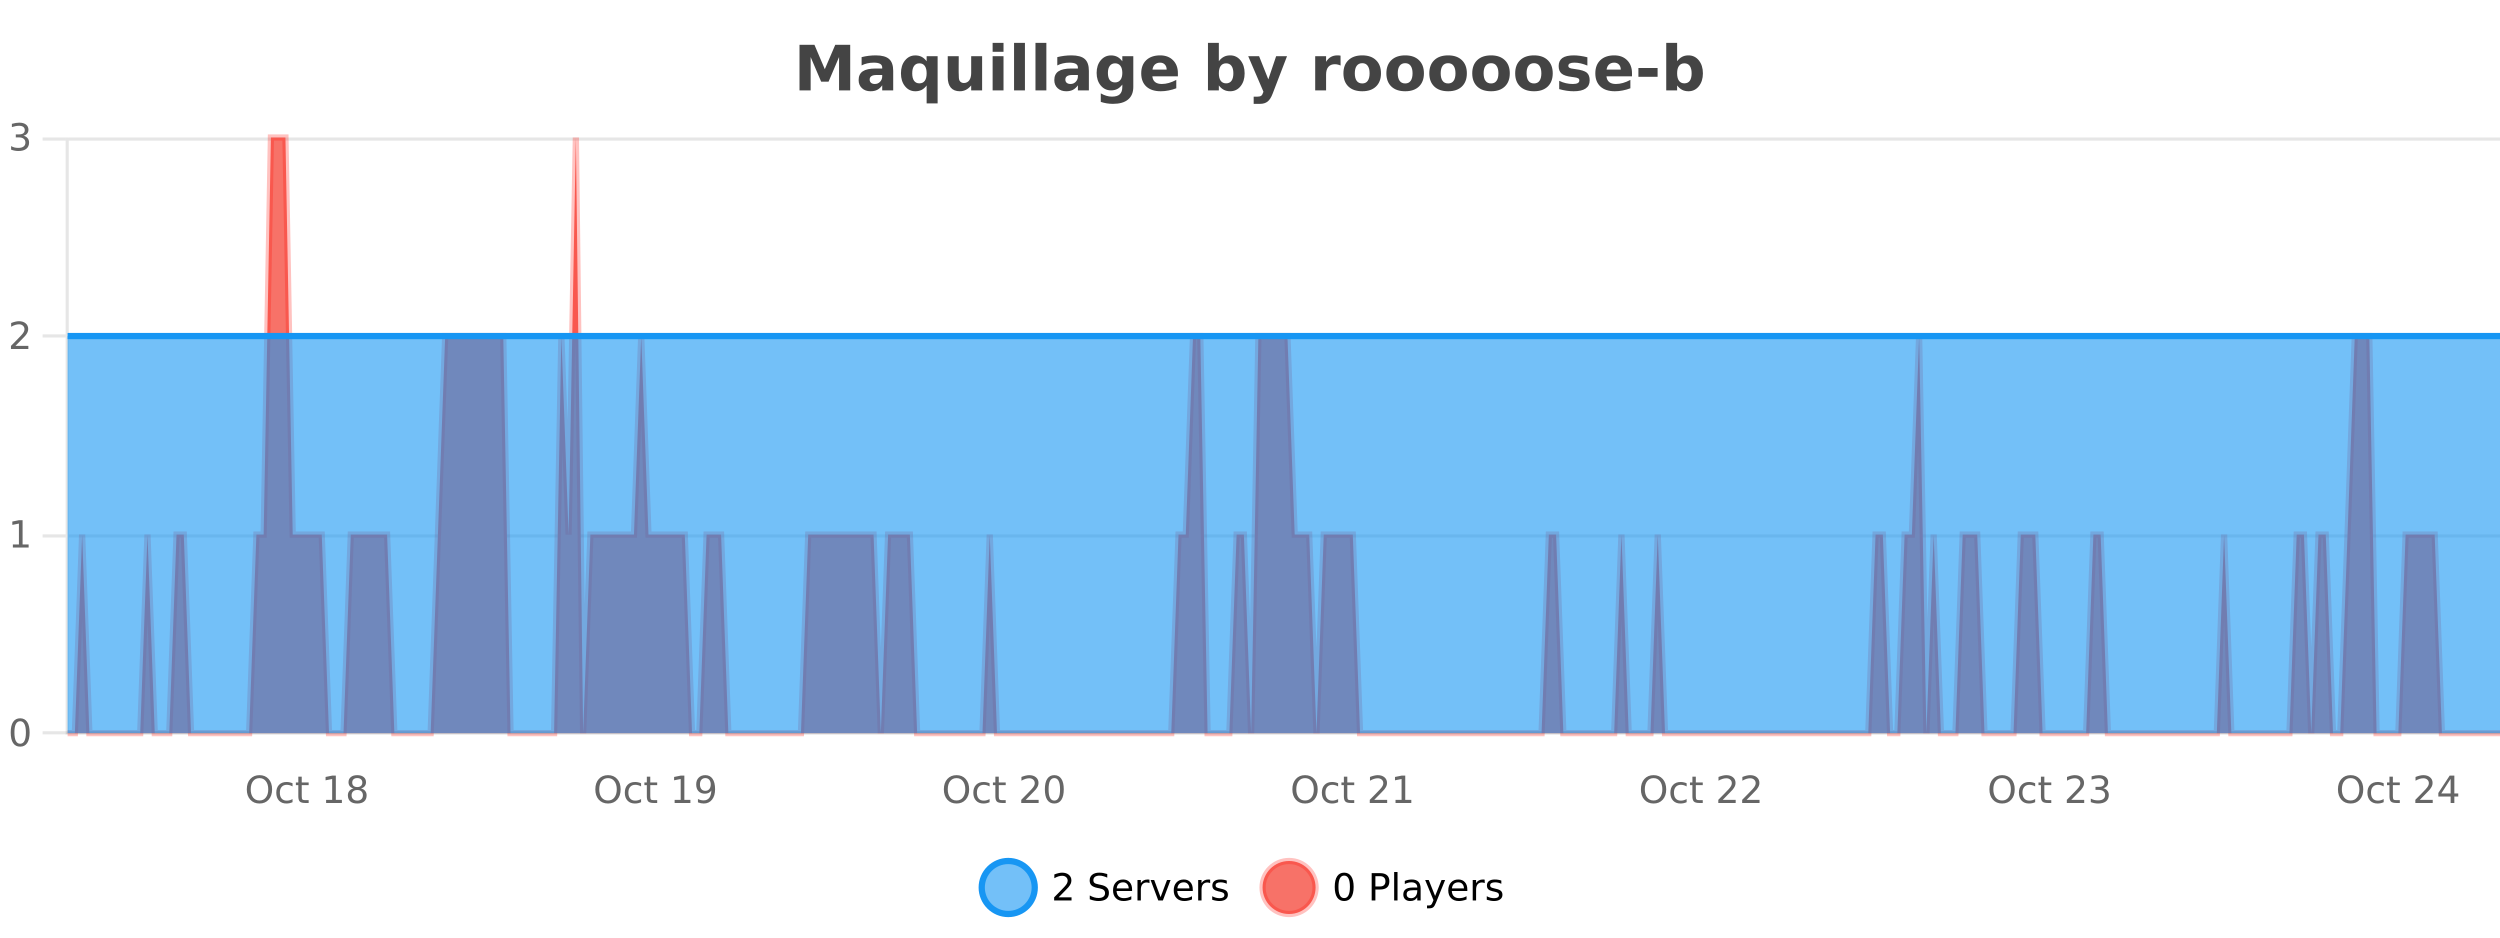 <?xml version="1.0" encoding="UTF-8"?>
<svg xmlns="http://www.w3.org/2000/svg" xmlns:xlink="http://www.w3.org/1999/xlink" width="800pt" height="300pt" viewBox="0 0 800 300" version="1.1">
<defs>
<clipPath id="clip1">
  <path d="M 285 263 L 360 263 L 360 300 L 285 300 Z M 285 263 "/>
</clipPath>
<clipPath id="clip2">
  <path d="M 375 263 L 450 263 L 450 300 L 375 300 Z M 375 263 "/>
</clipPath>
<clipPath id="clip3">
  <path d="M 21.633 44 L 800 44 L 800 234.602 L 21.633 234.602 Z M 21.633 44 "/>
</clipPath>
<clipPath id="clip4">
  <path d="M 20.633 43 L 800 43 L 800 235.602 L 20.633 235.602 Z M 20.633 43 "/>
</clipPath>
<clipPath id="clip5">
  <path d="M 21.633 107 L 800 107 L 800 234.602 L 21.633 234.602 Z M 21.633 107 "/>
</clipPath>
<clipPath id="clip6">
  <path d="M 20.633 106 L 800 106 L 800 109 L 20.633 109 Z M 20.633 106 "/>
</clipPath>
</defs>
<g id="surface663696">
<rect x="0" y="0" width="800" height="300" style="fill:rgb(100%,100%,100%);fill-opacity:1;stroke:none;"/>
<path style="fill:none;stroke-width:1;stroke-linecap:butt;stroke-linejoin:miter;stroke:rgb(0%,0%,0%);stroke-opacity:0.098;stroke-miterlimit:10;" d="M 22 234.5 L 800 234.5 "/>
<path style="fill:none;stroke-width:1;stroke-linecap:butt;stroke-linejoin:miter;stroke:rgb(0%,0%,0%);stroke-opacity:0.098;stroke-miterlimit:10;" d="M 13.633 234.5 L 21 234.5 "/>
<path style="fill:none;stroke-width:1;stroke-linecap:butt;stroke-linejoin:miter;stroke:rgb(0%,0%,0%);stroke-opacity:0.098;stroke-miterlimit:10;" d="M 22 171.5 L 800 171.5 "/>
<path style="fill:none;stroke-width:1;stroke-linecap:butt;stroke-linejoin:miter;stroke:rgb(0%,0%,0%);stroke-opacity:0.098;stroke-miterlimit:10;" d="M 13.633 171.5 L 21 171.5 "/>
<path style="fill:none;stroke-width:1;stroke-linecap:butt;stroke-linejoin:miter;stroke:rgb(0%,0%,0%);stroke-opacity:0.098;stroke-miterlimit:10;" d="M 22 107.5 L 800 107.5 "/>
<path style="fill:none;stroke-width:1;stroke-linecap:butt;stroke-linejoin:miter;stroke:rgb(0%,0%,0%);stroke-opacity:0.098;stroke-miterlimit:10;" d="M 13.633 107.5 L 21 107.5 "/>
<path style="fill:none;stroke-width:1;stroke-linecap:butt;stroke-linejoin:miter;stroke:rgb(0%,0%,0%);stroke-opacity:0.098;stroke-miterlimit:10;" d="M 22 44.5 L 800 44.5 "/>
<path style="fill:none;stroke-width:1;stroke-linecap:butt;stroke-linejoin:miter;stroke:rgb(0%,0%,0%);stroke-opacity:0.098;stroke-miterlimit:10;" d="M 13.633 44.5 L 21 44.5 "/>
<path style=" stroke:none;fill-rule:nonzero;fill:rgb(9.02%,58.824%,95.294%);fill-opacity:0.6;" d="M 331.121 284 C 331.121 288.688 327.324 292.484 322.637 292.484 C 317.953 292.484 314.152 288.688 314.152 284 C 314.152 279.312 317.953 275.516 322.637 275.516 C 327.324 275.516 331.121 279.312 331.121 284 Z M 331.121 284 "/>
<g clip-path="url(#clip1)" clip-rule="nonzero">
<path style="fill:none;stroke-width:2;stroke-linecap:butt;stroke-linejoin:miter;stroke:rgb(9.02%,58.824%,95.294%);stroke-opacity:1;stroke-miterlimit:10;" d="M 331.121 284 C 331.121 288.688 327.324 292.484 322.637 292.484 C 317.953 292.484 314.152 288.688 314.152 284 C 314.152 279.312 317.953 275.516 322.637 275.516 C 327.324 275.516 331.121 279.312 331.121 284 Z M 331.121 284 "/>
</g>
<path style=" stroke:none;fill-rule:nonzero;fill:rgb(0%,0%,0%);fill-opacity:1;" d="M 338.75 287.156 L 342.891 287.156 L 342.891 288.156 L 337.328 288.156 L 337.328 287.156 C 337.773 286.699 338.383 286.078 339.156 285.297 C 339.938 284.508 340.426 283.996 340.625 283.766 C 341.008 283.352 341.273 282.996 341.422 282.703 C 341.578 282.402 341.656 282.109 341.656 281.828 C 341.656 281.359 341.488 280.98 341.156 280.688 C 340.832 280.398 340.41 280.25 339.891 280.25 C 339.516 280.25 339.117 280.312 338.703 280.438 C 338.297 280.562 337.859 280.762 337.391 281.031 L 337.391 279.828 C 337.867 279.641 338.312 279.5 338.719 279.406 C 339.133 279.305 339.516 279.25 339.859 279.25 C 340.766 279.25 341.488 279.48 342.031 279.938 C 342.57 280.387 342.844 280.992 342.844 281.75 C 342.844 282.105 342.773 282.445 342.641 282.766 C 342.504 283.09 342.258 283.469 341.906 283.906 C 341.801 284.023 341.488 284.352 340.969 284.891 C 340.445 285.434 339.707 286.188 338.75 287.156 Z M 354.32 279.688 L 354.32 280.844 C 353.871 280.637 353.445 280.48 353.039 280.375 C 352.641 280.262 352.262 280.203 351.898 280.203 C 351.25 280.203 350.75 280.328 350.398 280.578 C 350.055 280.828 349.883 281.188 349.883 281.656 C 349.883 282.043 349.996 282.336 350.227 282.531 C 350.453 282.73 350.898 282.887 351.555 283 L 352.258 283.156 C 353.141 283.324 353.793 283.621 354.211 284.047 C 354.637 284.465 354.852 285.027 354.852 285.734 C 354.852 286.59 354.562 287.234 353.992 287.672 C 353.43 288.109 352.594 288.328 351.492 288.328 C 351.086 288.328 350.648 288.281 350.18 288.188 C 349.711 288.094 349.227 287.953 348.727 287.766 L 348.727 286.547 C 349.203 286.82 349.672 287.023 350.133 287.156 C 350.602 287.293 351.055 287.359 351.492 287.359 C 352.168 287.359 352.688 287.23 353.055 286.969 C 353.43 286.699 353.617 286.32 353.617 285.828 C 353.617 285.402 353.48 285.07 353.211 284.828 C 352.949 284.578 352.516 284.398 351.914 284.281 L 351.195 284.141 C 350.309 283.965 349.668 283.688 349.273 283.312 C 348.887 282.938 348.695 282.418 348.695 281.75 C 348.695 280.969 348.965 280.359 349.508 279.922 C 350.047 279.477 350.797 279.25 351.758 279.25 C 352.172 279.25 352.59 279.289 353.008 279.359 C 353.434 279.434 353.871 279.543 354.32 279.688 Z M 362.266 284.609 L 362.266 285.125 L 357.297 285.125 C 357.348 285.875 357.57 286.445 357.969 286.828 C 358.375 287.215 358.93 287.406 359.641 287.406 C 360.055 287.406 360.457 287.359 360.844 287.266 C 361.238 287.164 361.629 287.008 362.016 286.797 L 362.016 287.828 C 361.617 287.984 361.219 288.105 360.812 288.188 C 360.406 288.281 359.992 288.328 359.578 288.328 C 358.535 288.328 357.707 288.027 357.094 287.422 C 356.477 286.809 356.172 285.98 356.172 284.938 C 356.172 283.867 356.461 283.016 357.047 282.391 C 357.629 281.758 358.41 281.438 359.391 281.438 C 360.273 281.438 360.973 281.727 361.484 282.297 C 362.004 282.859 362.266 283.633 362.266 284.609 Z M 361.188 284.281 C 361.176 283.699 361.008 283.23 360.688 282.875 C 360.363 282.523 359.938 282.344 359.406 282.344 C 358.801 282.344 358.316 282.516 357.953 282.859 C 357.598 283.203 357.395 283.684 357.344 284.297 Z M 367.836 282.594 C 367.711 282.531 367.574 282.484 367.43 282.453 C 367.293 282.414 367.137 282.391 366.961 282.391 C 366.355 282.391 365.887 282.59 365.555 282.984 C 365.23 283.383 365.07 283.953 365.07 284.703 L 365.07 288.156 L 363.992 288.156 L 363.992 281.594 L 365.07 281.594 L 365.07 282.609 C 365.297 282.215 365.594 281.922 365.961 281.734 C 366.324 281.539 366.766 281.438 367.289 281.438 C 367.359 281.438 367.438 281.445 367.523 281.453 C 367.617 281.465 367.715 281.48 367.82 281.5 Z M 368.195 281.594 L 369.336 281.594 L 371.383 287.094 L 373.445 281.594 L 374.586 281.594 L 372.117 288.156 L 370.648 288.156 Z M 381.688 284.609 L 381.688 285.125 L 376.719 285.125 C 376.77 285.875 376.992 286.445 377.391 286.828 C 377.797 287.215 378.352 287.406 379.062 287.406 C 379.477 287.406 379.879 287.359 380.266 287.266 C 380.66 287.164 381.051 287.008 381.438 286.797 L 381.438 287.828 C 381.039 287.984 380.641 288.105 380.234 288.188 C 379.828 288.281 379.414 288.328 379 288.328 C 377.957 288.328 377.129 288.027 376.516 287.422 C 375.898 286.809 375.594 285.98 375.594 284.938 C 375.594 283.867 375.883 283.016 376.469 282.391 C 377.051 281.758 377.832 281.438 378.812 281.438 C 379.695 281.438 380.395 281.727 380.906 282.297 C 381.426 282.859 381.688 283.633 381.688 284.609 Z M 380.609 284.281 C 380.598 283.699 380.43 283.23 380.109 282.875 C 379.785 282.523 379.359 282.344 378.828 282.344 C 378.223 282.344 377.738 282.516 377.375 282.859 C 377.02 283.203 376.816 283.684 376.766 284.297 Z M 387.258 282.594 C 387.133 282.531 386.996 282.484 386.852 282.453 C 386.715 282.414 386.559 282.391 386.383 282.391 C 385.777 282.391 385.309 282.59 384.977 282.984 C 384.652 283.383 384.492 283.953 384.492 284.703 L 384.492 288.156 L 383.414 288.156 L 383.414 281.594 L 384.492 281.594 L 384.492 282.609 C 384.719 282.215 385.016 281.922 385.383 281.734 C 385.746 281.539 386.188 281.438 386.711 281.438 C 386.781 281.438 386.859 281.445 386.945 281.453 C 387.039 281.465 387.137 281.48 387.242 281.5 Z M 392.562 281.781 L 392.562 282.812 C 392.258 282.656 391.941 282.543 391.609 282.469 C 391.285 282.387 390.945 282.344 390.594 282.344 C 390.062 282.344 389.66 282.43 389.391 282.594 C 389.117 282.75 388.984 282.996 388.984 283.328 C 388.984 283.578 389.078 283.777 389.266 283.922 C 389.461 284.059 389.852 284.188 390.438 284.312 L 390.797 284.406 C 391.566 284.562 392.113 284.793 392.438 285.094 C 392.758 285.398 392.922 285.812 392.922 286.344 C 392.922 286.961 392.676 287.445 392.188 287.797 C 391.707 288.152 391.047 288.328 390.203 288.328 C 389.848 288.328 389.477 288.289 389.094 288.219 C 388.719 288.156 388.32 288.059 387.906 287.922 L 387.906 286.797 C 388.301 287.008 388.691 287.164 389.078 287.266 C 389.461 287.371 389.848 287.422 390.234 287.422 C 390.734 287.422 391.117 287.34 391.391 287.172 C 391.672 286.996 391.812 286.746 391.812 286.422 C 391.812 286.133 391.711 285.906 391.516 285.75 C 391.316 285.594 390.883 285.445 390.219 285.297 L 389.844 285.219 C 389.176 285.074 388.691 284.855 388.391 284.562 C 388.098 284.273 387.953 283.875 387.953 283.375 C 387.953 282.75 388.172 282.273 388.609 281.938 C 389.047 281.605 389.664 281.438 390.469 281.438 C 390.863 281.438 391.238 281.469 391.594 281.531 C 391.945 281.586 392.27 281.668 392.562 281.781 Z M 332.637 277.016 "/>
<path style=" stroke:none;fill-rule:nonzero;fill:rgb(96.863%,44.706%,40.784%);fill-opacity:1;" d="M 420.988 284 C 420.988 288.688 417.191 292.484 412.504 292.484 C 407.82 292.484 404.02 288.688 404.02 284 C 404.02 279.312 407.82 275.516 412.504 275.516 C 417.191 275.516 420.988 279.312 420.988 284 Z M 420.988 284 "/>
<g clip-path="url(#clip2)" clip-rule="nonzero">
<path style="fill:none;stroke-width:2;stroke-linecap:butt;stroke-linejoin:miter;stroke:rgb(100%,4.706%,0%);stroke-opacity:0.247;stroke-miterlimit:10;" d="M 420.988 284 C 420.988 288.688 417.191 292.484 412.504 292.484 C 407.82 292.484 404.02 288.688 404.02 284 C 404.02 279.312 407.82 275.516 412.504 275.516 C 417.191 275.516 420.988 279.312 420.988 284 Z M 420.988 284 "/>
</g>
<path style=" stroke:none;fill-rule:nonzero;fill:rgb(0%,0%,0%);fill-opacity:1;" d="M 430.133 280.188 C 429.527 280.188 429.07 280.492 428.758 281.094 C 428.453 281.688 428.305 282.59 428.305 283.797 C 428.305 284.996 428.453 285.898 428.758 286.5 C 429.07 287.094 429.527 287.391 430.133 287.391 C 430.746 287.391 431.203 287.094 431.508 286.5 C 431.82 285.898 431.977 284.996 431.977 283.797 C 431.977 282.59 431.82 281.688 431.508 281.094 C 431.203 280.492 430.746 280.188 430.133 280.188 Z M 430.133 279.25 C 431.109 279.25 431.859 279.641 432.383 280.422 C 432.902 281.195 433.164 282.32 433.164 283.797 C 433.164 285.266 432.902 286.391 432.383 287.172 C 431.859 287.945 431.109 288.328 430.133 288.328 C 429.152 288.328 428.402 287.945 427.883 287.172 C 427.371 286.391 427.117 285.266 427.117 283.797 C 427.117 282.32 427.371 281.195 427.883 280.422 C 428.402 279.641 429.152 279.25 430.133 279.25 Z M 440.125 280.375 L 440.125 283.672 L 441.609 283.672 C 442.16 283.672 442.586 283.531 442.891 283.25 C 443.191 282.961 443.344 282.547 443.344 282.016 C 443.344 281.496 443.191 281.094 442.891 280.812 C 442.586 280.523 442.16 280.375 441.609 280.375 Z M 438.938 279.406 L 441.609 279.406 C 442.598 279.406 443.344 279.633 443.844 280.078 C 444.344 280.516 444.594 281.164 444.594 282.016 C 444.594 282.883 444.344 283.539 443.844 283.984 C 443.344 284.422 442.598 284.641 441.609 284.641 L 440.125 284.641 L 440.125 288.156 L 438.938 288.156 Z M 446.129 279.031 L 447.207 279.031 L 447.207 288.156 L 446.129 288.156 Z M 452.445 284.859 C 451.578 284.859 450.977 284.961 450.633 285.156 C 450.297 285.355 450.133 285.695 450.133 286.172 C 450.133 286.559 450.258 286.867 450.508 287.094 C 450.766 287.312 451.109 287.422 451.539 287.422 C 452.141 287.422 452.621 287.215 452.977 286.797 C 453.34 286.371 453.523 285.805 453.523 285.094 L 453.523 284.859 Z M 454.602 284.406 L 454.602 288.156 L 453.523 288.156 L 453.523 287.156 C 453.273 287.555 452.965 287.852 452.602 288.047 C 452.234 288.234 451.789 288.328 451.258 288.328 C 450.578 288.328 450.043 288.141 449.648 287.766 C 449.25 287.383 449.055 286.875 449.055 286.25 C 449.055 285.512 449.297 284.953 449.789 284.578 C 450.289 284.203 451.027 284.016 452.008 284.016 L 453.523 284.016 L 453.523 283.906 C 453.523 283.406 453.355 283.023 453.023 282.75 C 452.699 282.48 452.246 282.344 451.664 282.344 C 451.289 282.344 450.918 282.391 450.555 282.484 C 450.199 282.578 449.859 282.715 449.539 282.891 L 449.539 281.891 C 449.934 281.734 450.312 281.621 450.68 281.547 C 451.055 281.477 451.418 281.438 451.773 281.438 C 452.719 281.438 453.43 281.684 453.898 282.172 C 454.367 282.664 454.602 283.406 454.602 284.406 Z M 459.551 288.766 C 459.246 289.547 458.949 290.055 458.66 290.297 C 458.367 290.535 457.98 290.656 457.504 290.656 L 456.645 290.656 L 456.645 289.75 L 457.27 289.75 C 457.57 289.75 457.801 289.676 457.957 289.531 C 458.121 289.395 458.305 289.066 458.504 288.547 L 458.707 288.047 L 456.051 281.594 L 457.191 281.594 L 459.238 286.719 L 461.301 281.594 L 462.441 281.594 Z M 469.543 284.609 L 469.543 285.125 L 464.574 285.125 C 464.625 285.875 464.848 286.445 465.246 286.828 C 465.652 287.215 466.207 287.406 466.918 287.406 C 467.332 287.406 467.734 287.359 468.121 287.266 C 468.516 287.164 468.906 287.008 469.293 286.797 L 469.293 287.828 C 468.895 287.984 468.496 288.105 468.09 288.188 C 467.684 288.281 467.27 288.328 466.855 288.328 C 465.812 288.328 464.984 288.027 464.371 287.422 C 463.754 286.809 463.449 285.98 463.449 284.938 C 463.449 283.867 463.738 283.016 464.324 282.391 C 464.906 281.758 465.688 281.438 466.668 281.438 C 467.551 281.438 468.25 281.727 468.762 282.297 C 469.281 282.859 469.543 283.633 469.543 284.609 Z M 468.465 284.281 C 468.453 283.699 468.285 283.23 467.965 282.875 C 467.641 282.523 467.215 282.344 466.684 282.344 C 466.078 282.344 465.594 282.516 465.23 282.859 C 464.875 283.203 464.672 283.684 464.621 284.297 Z M 475.113 282.594 C 474.988 282.531 474.852 282.484 474.707 282.453 C 474.57 282.414 474.414 282.391 474.238 282.391 C 473.633 282.391 473.164 282.59 472.832 282.984 C 472.508 283.383 472.348 283.953 472.348 284.703 L 472.348 288.156 L 471.27 288.156 L 471.27 281.594 L 472.348 281.594 L 472.348 282.609 C 472.574 282.215 472.871 281.922 473.238 281.734 C 473.602 281.539 474.043 281.438 474.566 281.438 C 474.637 281.438 474.715 281.445 474.801 281.453 C 474.895 281.465 474.992 281.48 475.098 281.5 Z M 480.422 281.781 L 480.422 282.812 C 480.117 282.656 479.801 282.543 479.469 282.469 C 479.145 282.387 478.805 282.344 478.453 282.344 C 477.922 282.344 477.52 282.43 477.25 282.594 C 476.977 282.75 476.844 282.996 476.844 283.328 C 476.844 283.578 476.938 283.777 477.125 283.922 C 477.32 284.059 477.711 284.188 478.297 284.312 L 478.656 284.406 C 479.426 284.562 479.973 284.793 480.297 285.094 C 480.617 285.398 480.781 285.812 480.781 286.344 C 480.781 286.961 480.535 287.445 480.047 287.797 C 479.566 288.152 478.906 288.328 478.062 288.328 C 477.707 288.328 477.336 288.289 476.953 288.219 C 476.578 288.156 476.18 288.059 475.766 287.922 L 475.766 286.797 C 476.16 287.008 476.551 287.164 476.938 287.266 C 477.32 287.371 477.707 287.422 478.094 287.422 C 478.594 287.422 478.977 287.34 479.25 287.172 C 479.531 286.996 479.672 286.746 479.672 286.422 C 479.672 286.133 479.57 285.906 479.375 285.75 C 479.176 285.594 478.742 285.445 478.078 285.297 L 477.703 285.219 C 477.035 285.074 476.551 284.855 476.25 284.562 C 475.957 284.273 475.812 283.875 475.812 283.375 C 475.812 282.75 476.031 282.273 476.469 281.938 C 476.906 281.605 477.523 281.438 478.328 281.438 C 478.723 281.438 479.098 281.469 479.453 281.531 C 479.805 281.586 480.129 281.668 480.422 281.781 Z M 422.504 277.016 "/>
<path style=" stroke:none;fill-rule:nonzero;fill:rgb(26.667%,26.667%,26.667%);fill-opacity:1;" d="M 255.844 14.344 L 260.625 14.344 L 263.938 22.141 L 267.281 14.344 L 272.062 14.344 L 272.062 28.922 L 268.5 28.922 L 268.5 18.25 L 265.141 26.125 L 262.766 26.125 L 259.406 18.25 L 259.406 28.922 L 255.844 28.922 Z M 280.48 24 C 279.75 24 279.203 24.125 278.84 24.375 C 278.473 24.617 278.293 24.98 278.293 25.469 C 278.293 25.906 278.438 26.25 278.73 26.5 C 279.031 26.75 279.441 26.875 279.965 26.875 C 280.621 26.875 281.172 26.641 281.621 26.172 C 282.078 25.703 282.309 25.117 282.309 24.406 L 282.309 24 Z M 285.824 22.688 L 285.824 28.922 L 282.309 28.922 L 282.309 27.297 C 281.84 27.965 281.309 28.449 280.715 28.75 C 280.129 29.051 279.418 29.203 278.574 29.203 C 277.449 29.203 276.531 28.875 275.824 28.219 C 275.113 27.555 274.762 26.695 274.762 25.641 C 274.762 24.359 275.199 23.422 276.074 22.828 C 276.957 22.227 278.348 21.922 280.246 21.922 L 282.309 21.922 L 282.309 21.641 C 282.309 21.09 282.09 20.688 281.652 20.438 C 281.215 20.18 280.531 20.047 279.605 20.047 C 278.855 20.047 278.156 20.125 277.512 20.281 C 276.863 20.43 276.266 20.648 275.715 20.938 L 275.715 18.281 C 276.465 18.094 277.215 17.953 277.965 17.859 C 278.723 17.766 279.484 17.719 280.246 17.719 C 282.215 17.719 283.637 18.109 284.512 18.891 C 285.387 19.664 285.824 20.93 285.824 22.688 Z M 294.211 20.266 C 293.469 20.266 292.902 20.543 292.508 21.094 C 292.109 21.637 291.914 22.43 291.914 23.469 C 291.914 24.512 292.109 25.309 292.508 25.859 C 292.902 26.402 293.469 26.672 294.211 26.672 C 294.961 26.672 295.531 26.402 295.93 25.859 C 296.324 25.309 296.523 24.512 296.523 23.469 C 296.523 22.43 296.324 21.637 295.93 21.094 C 295.531 20.543 294.961 20.266 294.211 20.266 Z M 296.523 27.344 C 296.043 27.992 295.512 28.465 294.93 28.766 C 294.344 29.055 293.672 29.203 292.914 29.203 C 291.57 29.203 290.465 28.668 289.602 27.594 C 288.734 26.523 288.305 25.148 288.305 23.469 C 288.305 21.781 288.734 20.406 289.602 19.344 C 290.465 18.273 291.57 17.734 292.914 17.734 C 293.672 17.734 294.344 17.887 294.93 18.188 C 295.512 18.492 296.043 18.965 296.523 19.609 L 296.523 17.984 L 300.039 17.984 L 300.039 33.078 L 296.523 33.078 Z M 303.277 24.656 L 303.277 17.984 L 306.793 17.984 L 306.793 19.078 C 306.793 19.672 306.785 20.418 306.777 21.312 C 306.777 22.211 306.777 22.805 306.777 23.094 C 306.777 23.98 306.797 24.617 306.84 25 C 306.891 25.387 306.969 25.668 307.074 25.844 C 307.219 26.074 307.406 26.25 307.637 26.375 C 307.863 26.5 308.129 26.562 308.434 26.562 C 309.16 26.562 309.734 26.281 310.152 25.719 C 310.566 25.156 310.777 24.383 310.777 23.391 L 310.777 17.984 L 314.277 17.984 L 314.277 28.922 L 310.777 28.922 L 310.777 27.344 C 310.246 27.98 309.684 28.449 309.09 28.75 C 308.504 29.051 307.859 29.203 307.152 29.203 C 305.891 29.203 304.926 28.82 304.262 28.047 C 303.605 27.266 303.277 26.137 303.277 24.656 Z M 317.641 17.984 L 321.125 17.984 L 321.125 28.922 L 317.641 28.922 Z M 317.641 13.719 L 321.125 13.719 L 321.125 16.578 L 317.641 16.578 Z M 324.496 13.719 L 327.98 13.719 L 327.98 28.922 L 324.496 28.922 Z M 331.352 13.719 L 334.836 13.719 L 334.836 28.922 L 331.352 28.922 Z M 343.098 24 C 342.367 24 341.82 24.125 341.457 24.375 C 341.09 24.617 340.91 24.98 340.91 25.469 C 340.91 25.906 341.055 26.25 341.348 26.5 C 341.648 26.75 342.059 26.875 342.582 26.875 C 343.238 26.875 343.789 26.641 344.238 26.172 C 344.695 25.703 344.926 25.117 344.926 24.406 L 344.926 24 Z M 348.441 22.688 L 348.441 28.922 L 344.926 28.922 L 344.926 27.297 C 344.457 27.965 343.926 28.449 343.332 28.75 C 342.746 29.051 342.035 29.203 341.191 29.203 C 340.066 29.203 339.148 28.875 338.441 28.219 C 337.73 27.555 337.379 26.695 337.379 25.641 C 337.379 24.359 337.816 23.422 338.691 22.828 C 339.574 22.227 340.965 21.922 342.863 21.922 L 344.926 21.922 L 344.926 21.641 C 344.926 21.09 344.707 20.688 344.27 20.438 C 343.832 20.18 343.148 20.047 342.223 20.047 C 341.473 20.047 340.773 20.125 340.129 20.281 C 339.48 20.43 338.883 20.648 338.332 20.938 L 338.332 18.281 C 339.082 18.094 339.832 17.953 340.582 17.859 C 341.34 17.766 342.102 17.719 342.863 17.719 C 344.832 17.719 346.254 18.109 347.129 18.891 C 348.004 19.664 348.441 20.93 348.441 22.688 Z M 359.141 27.062 C 358.66 27.699 358.129 28.168 357.547 28.469 C 356.961 28.773 356.289 28.922 355.531 28.922 C 354.195 28.922 353.094 28.398 352.219 27.344 C 351.352 26.293 350.922 24.953 350.922 23.328 C 350.922 21.695 351.352 20.355 352.219 19.312 C 353.094 18.262 354.195 17.734 355.531 17.734 C 356.289 17.734 356.961 17.887 357.547 18.188 C 358.129 18.492 358.66 18.965 359.141 19.609 L 359.141 17.984 L 362.656 17.984 L 362.656 27.812 C 362.656 29.57 362.098 30.914 360.984 31.844 C 359.879 32.77 358.27 33.234 356.156 33.234 C 355.477 33.234 354.816 33.18 354.172 33.078 C 353.535 32.973 352.895 32.816 352.25 32.609 L 352.25 29.875 C 352.863 30.227 353.461 30.488 354.047 30.656 C 354.629 30.832 355.219 30.922 355.812 30.922 C 356.957 30.922 357.797 30.672 358.328 30.172 C 358.867 29.672 359.141 28.887 359.141 27.812 Z M 356.828 20.266 C 356.109 20.266 355.547 20.531 355.141 21.062 C 354.734 21.594 354.531 22.352 354.531 23.328 C 354.531 24.328 354.723 25.09 355.109 25.609 C 355.504 26.121 356.078 26.375 356.828 26.375 C 357.555 26.375 358.125 26.109 358.531 25.578 C 358.938 25.047 359.141 24.297 359.141 23.328 C 359.141 22.352 358.938 21.594 358.531 21.062 C 358.125 20.531 357.555 20.266 356.828 20.266 Z M 376.926 23.422 L 376.926 24.422 L 368.754 24.422 C 368.836 25.246 369.133 25.859 369.645 26.266 C 370.152 26.672 370.863 26.875 371.77 26.875 C 372.508 26.875 373.262 26.766 374.035 26.547 C 374.805 26.328 375.598 26 376.41 25.562 L 376.41 28.25 C 375.586 28.562 374.758 28.797 373.926 28.953 C 373.102 29.117 372.277 29.203 371.457 29.203 C 369.477 29.203 367.934 28.703 366.832 27.703 C 365.738 26.695 365.191 25.281 365.191 23.469 C 365.191 21.68 365.727 20.273 366.801 19.25 C 367.883 18.23 369.367 17.719 371.254 17.719 C 372.973 17.719 374.348 18.242 375.379 19.281 C 376.41 20.312 376.926 21.695 376.926 23.422 Z M 373.332 22.266 C 373.332 21.602 373.137 21.062 372.754 20.656 C 372.367 20.25 371.863 20.047 371.238 20.047 C 370.559 20.047 370.008 20.242 369.582 20.625 C 369.164 21 368.902 21.547 368.801 22.266 Z M 392.359 26.672 C 393.109 26.672 393.68 26.402 394.078 25.859 C 394.473 25.309 394.672 24.512 394.672 23.469 C 394.672 22.43 394.473 21.637 394.078 21.094 C 393.68 20.543 393.109 20.266 392.359 20.266 C 391.609 20.266 391.031 20.543 390.625 21.094 C 390.227 21.637 390.031 22.43 390.031 23.469 C 390.031 24.5 390.227 25.293 390.625 25.844 C 391.031 26.398 391.609 26.672 392.359 26.672 Z M 390.031 19.578 C 390.52 18.945 391.055 18.477 391.641 18.172 C 392.223 17.871 392.895 17.719 393.656 17.719 C 395.008 17.719 396.117 18.258 396.984 19.328 C 397.848 20.402 398.281 21.781 398.281 23.469 C 398.281 25.148 397.848 26.523 396.984 27.594 C 396.117 28.668 395.008 29.203 393.656 29.203 C 392.895 29.203 392.223 29.051 391.641 28.75 C 391.055 28.449 390.52 27.98 390.031 27.344 L 390.031 28.922 L 386.547 28.922 L 386.547 13.719 L 390.031 13.719 Z M 399.426 17.984 L 402.91 17.984 L 405.863 25.406 L 408.363 17.984 L 411.848 17.984 L 407.254 29.953 C 406.793 31.172 406.254 32.02 405.629 32.5 C 405.012 32.988 404.207 33.234 403.207 33.234 L 401.176 33.234 L 401.176 30.938 L 402.27 30.938 C 402.863 30.938 403.293 30.844 403.566 30.656 C 403.836 30.469 404.043 30.129 404.191 29.641 L 404.301 29.344 Z M 428.988 20.969 C 428.676 20.824 428.367 20.719 428.066 20.656 C 427.762 20.586 427.461 20.547 427.16 20.547 C 426.254 20.547 425.555 20.836 425.066 21.406 C 424.586 21.98 424.348 22.805 424.348 23.875 L 424.348 28.922 L 420.863 28.922 L 420.863 17.984 L 424.348 17.984 L 424.348 19.781 C 424.793 19.062 425.309 18.543 425.895 18.219 C 426.477 17.887 427.176 17.719 427.988 17.719 C 428.113 17.719 428.242 17.727 428.379 17.734 C 428.512 17.746 428.711 17.766 428.973 17.797 Z M 435.93 20.219 C 435.148 20.219 434.555 20.5 434.148 21.062 C 433.742 21.617 433.539 22.418 433.539 23.469 C 433.539 24.512 433.742 25.312 434.148 25.875 C 434.555 26.43 435.148 26.703 435.93 26.703 C 436.688 26.703 437.266 26.43 437.664 25.875 C 438.07 25.312 438.273 24.512 438.273 23.469 C 438.273 22.418 438.07 21.617 437.664 21.062 C 437.266 20.5 436.688 20.219 435.93 20.219 Z M 435.93 17.719 C 437.805 17.719 439.266 18.23 440.32 19.25 C 441.383 20.262 441.914 21.668 441.914 23.469 C 441.914 25.262 441.383 26.668 440.32 27.688 C 439.266 28.699 437.805 29.203 435.93 29.203 C 434.031 29.203 432.555 28.699 431.492 27.688 C 430.43 26.668 429.898 25.262 429.898 23.469 C 429.898 21.668 430.43 20.262 431.492 19.25 C 432.555 18.23 434.031 17.719 435.93 17.719 Z M 449.672 20.219 C 448.891 20.219 448.297 20.5 447.891 21.062 C 447.484 21.617 447.281 22.418 447.281 23.469 C 447.281 24.512 447.484 25.312 447.891 25.875 C 448.297 26.43 448.891 26.703 449.672 26.703 C 450.43 26.703 451.008 26.43 451.406 25.875 C 451.812 25.312 452.016 24.512 452.016 23.469 C 452.016 22.418 451.812 21.617 451.406 21.062 C 451.008 20.5 450.43 20.219 449.672 20.219 Z M 449.672 17.719 C 451.547 17.719 453.008 18.23 454.062 19.25 C 455.125 20.262 455.656 21.668 455.656 23.469 C 455.656 25.262 455.125 26.668 454.062 27.688 C 453.008 28.699 451.547 29.203 449.672 29.203 C 447.773 29.203 446.297 28.699 445.234 27.688 C 444.172 26.668 443.641 25.262 443.641 23.469 C 443.641 21.668 444.172 20.262 445.234 19.25 C 446.297 18.23 447.773 17.719 449.672 17.719 Z M 463.41 20.219 C 462.629 20.219 462.035 20.5 461.629 21.062 C 461.223 21.617 461.02 22.418 461.02 23.469 C 461.02 24.512 461.223 25.312 461.629 25.875 C 462.035 26.43 462.629 26.703 463.41 26.703 C 464.168 26.703 464.746 26.43 465.145 25.875 C 465.551 25.312 465.754 24.512 465.754 23.469 C 465.754 22.418 465.551 21.617 465.145 21.062 C 464.746 20.5 464.168 20.219 463.41 20.219 Z M 463.41 17.719 C 465.285 17.719 466.746 18.23 467.801 19.25 C 468.863 20.262 469.395 21.668 469.395 23.469 C 469.395 25.262 468.863 26.668 467.801 27.688 C 466.746 28.699 465.285 29.203 463.41 29.203 C 461.512 29.203 460.035 28.699 458.973 27.688 C 457.91 26.668 457.379 25.262 457.379 23.469 C 457.379 21.668 457.91 20.262 458.973 19.25 C 460.035 18.23 461.512 17.719 463.41 17.719 Z M 477.148 20.219 C 476.367 20.219 475.773 20.5 475.367 21.062 C 474.961 21.617 474.758 22.418 474.758 23.469 C 474.758 24.512 474.961 25.312 475.367 25.875 C 475.773 26.43 476.367 26.703 477.148 26.703 C 477.906 26.703 478.484 26.43 478.883 25.875 C 479.289 25.312 479.492 24.512 479.492 23.469 C 479.492 22.418 479.289 21.617 478.883 21.062 C 478.484 20.5 477.906 20.219 477.148 20.219 Z M 477.148 17.719 C 479.023 17.719 480.484 18.23 481.539 19.25 C 482.602 20.262 483.133 21.668 483.133 23.469 C 483.133 25.262 482.602 26.668 481.539 27.688 C 480.484 28.699 479.023 29.203 477.148 29.203 C 475.25 29.203 473.773 28.699 472.711 27.688 C 471.648 26.668 471.117 25.262 471.117 23.469 C 471.117 21.668 471.648 20.262 472.711 19.25 C 473.773 18.23 475.25 17.719 477.148 17.719 Z M 490.891 20.219 C 490.109 20.219 489.516 20.5 489.109 21.062 C 488.703 21.617 488.5 22.418 488.5 23.469 C 488.5 24.512 488.703 25.312 489.109 25.875 C 489.516 26.43 490.109 26.703 490.891 26.703 C 491.648 26.703 492.227 26.43 492.625 25.875 C 493.031 25.312 493.234 24.512 493.234 23.469 C 493.234 22.418 493.031 21.617 492.625 21.062 C 492.227 20.5 491.648 20.219 490.891 20.219 Z M 490.891 17.719 C 492.766 17.719 494.227 18.23 495.281 19.25 C 496.344 20.262 496.875 21.668 496.875 23.469 C 496.875 25.262 496.344 26.668 495.281 27.688 C 494.227 28.699 492.766 29.203 490.891 29.203 C 488.992 29.203 487.516 28.699 486.453 27.688 C 485.391 26.668 484.859 25.262 484.859 23.469 C 484.859 21.668 485.391 20.262 486.453 19.25 C 487.516 18.23 488.992 17.719 490.891 17.719 Z M 507.961 18.328 L 507.961 20.984 C 507.219 20.672 506.5 20.438 505.805 20.281 C 505.105 20.125 504.445 20.047 503.82 20.047 C 503.164 20.047 502.672 20.133 502.352 20.297 C 502.027 20.465 501.867 20.719 501.867 21.062 C 501.867 21.344 501.984 21.559 502.227 21.703 C 502.477 21.852 502.914 21.961 503.539 22.031 L 504.164 22.125 C 505.953 22.355 507.156 22.73 507.773 23.25 C 508.387 23.773 508.695 24.59 508.695 25.703 C 508.695 26.871 508.262 27.746 507.398 28.328 C 506.543 28.914 505.266 29.203 503.57 29.203 C 502.84 29.203 502.09 29.145 501.32 29.031 C 500.547 28.918 499.758 28.746 498.945 28.516 L 498.945 25.859 C 499.641 26.203 500.355 26.461 501.086 26.625 C 501.812 26.793 502.559 26.875 503.32 26.875 C 504.008 26.875 504.523 26.781 504.867 26.594 C 505.211 26.406 505.383 26.125 505.383 25.75 C 505.383 25.438 505.262 25.211 505.023 25.062 C 504.781 24.906 504.309 24.789 503.602 24.703 L 502.992 24.625 C 501.43 24.43 500.336 24.07 499.711 23.547 C 499.086 23.016 498.773 22.215 498.773 21.141 C 498.773 19.984 499.168 19.125 499.961 18.562 C 500.762 18 501.98 17.719 503.617 17.719 C 504.262 17.719 504.938 17.773 505.648 17.875 C 506.355 17.969 507.125 18.121 507.961 18.328 Z M 522.238 23.422 L 522.238 24.422 L 514.066 24.422 C 514.148 25.246 514.445 25.859 514.957 26.266 C 515.465 26.672 516.176 26.875 517.082 26.875 C 517.82 26.875 518.574 26.766 519.348 26.547 C 520.117 26.328 520.91 26 521.723 25.562 L 521.723 28.25 C 520.898 28.562 520.07 28.797 519.238 28.953 C 518.414 29.117 517.59 29.203 516.77 29.203 C 514.789 29.203 513.246 28.703 512.145 27.703 C 511.051 26.695 510.504 25.281 510.504 23.469 C 510.504 21.68 511.039 20.273 512.113 19.25 C 513.195 18.23 514.68 17.719 516.566 17.719 C 518.285 17.719 519.66 18.242 520.691 19.281 C 521.723 20.312 522.238 21.695 522.238 23.422 Z M 518.645 22.266 C 518.645 21.602 518.449 21.062 518.066 20.656 C 517.68 20.25 517.176 20.047 516.551 20.047 C 515.871 20.047 515.32 20.242 514.895 20.625 C 514.477 21 514.215 21.547 514.113 22.266 Z M 524.289 21.75 L 530.43 21.75 L 530.43 24.578 L 524.289 24.578 Z M 539.008 26.672 C 539.758 26.672 540.328 26.402 540.727 25.859 C 541.121 25.309 541.32 24.512 541.32 23.469 C 541.32 22.43 541.121 21.637 540.727 21.094 C 540.328 20.543 539.758 20.266 539.008 20.266 C 538.258 20.266 537.68 20.543 537.273 21.094 C 536.875 21.637 536.68 22.43 536.68 23.469 C 536.68 24.5 536.875 25.293 537.273 25.844 C 537.68 26.398 538.258 26.672 539.008 26.672 Z M 536.68 19.578 C 537.168 18.945 537.703 18.477 538.289 18.172 C 538.871 17.871 539.543 17.719 540.305 17.719 C 541.656 17.719 542.766 18.258 543.633 19.328 C 544.496 20.402 544.93 21.781 544.93 23.469 C 544.93 25.148 544.496 26.523 543.633 27.594 C 542.766 28.668 541.656 29.203 540.305 29.203 C 539.543 29.203 538.871 29.051 538.289 28.75 C 537.703 28.449 537.168 27.98 536.68 27.344 L 536.68 28.922 L 533.195 28.922 L 533.195 13.719 L 536.68 13.719 Z M 254 10.359 "/>
<path style="fill:none;stroke-width:1;stroke-linecap:butt;stroke-linejoin:miter;stroke:rgb(0%,0%,0%);stroke-opacity:0.098;stroke-miterlimit:10;" d="M 21 234.5 L 801 234.5 "/>
<path style=" stroke:none;fill-rule:nonzero;fill:rgb(40%,40%,40%);fill-opacity:1;" d="M 83.043 249 C 82.176 249 81.488 249.324 80.98 249.969 C 80.48 250.605 80.23 251.48 80.23 252.594 C 80.23 253.688 80.48 254.559 80.98 255.203 C 81.488 255.84 82.176 256.156 83.043 256.156 C 83.895 256.156 84.574 255.84 85.074 255.203 C 85.582 254.559 85.84 253.688 85.84 252.594 C 85.84 251.48 85.582 250.605 85.074 249.969 C 84.574 249.324 83.895 249 83.043 249 Z M 83.043 248.047 C 84.262 248.047 85.234 248.461 85.965 249.281 C 86.703 250.105 87.074 251.211 87.074 252.594 C 87.074 253.969 86.703 255.07 85.965 255.891 C 85.234 256.715 84.262 257.125 83.043 257.125 C 81.812 257.125 80.828 256.715 80.09 255.891 C 79.348 255.07 78.98 253.969 78.98 252.594 C 78.98 251.211 79.348 250.105 80.09 249.281 C 80.828 248.461 81.812 248.047 83.043 248.047 Z M 93.613 250.641 L 93.613 251.656 C 93.301 251.48 92.992 251.352 92.691 251.266 C 92.387 251.184 92.082 251.141 91.77 251.141 C 91.059 251.141 90.512 251.367 90.129 251.812 C 89.742 252.25 89.551 252.871 89.551 253.672 C 89.551 254.477 89.742 255.102 90.129 255.547 C 90.512 255.984 91.059 256.203 91.77 256.203 C 92.082 256.203 92.387 256.164 92.691 256.078 C 92.992 255.996 93.301 255.871 93.613 255.703 L 93.613 256.703 C 93.309 256.84 92.996 256.945 92.676 257.016 C 92.352 257.086 92.008 257.125 91.645 257.125 C 90.652 257.125 89.867 256.82 89.285 256.203 C 88.699 255.578 88.41 254.734 88.41 253.672 C 88.41 252.609 88.699 251.773 89.285 251.156 C 89.879 250.543 90.691 250.234 91.723 250.234 C 92.043 250.234 92.363 250.273 92.676 250.344 C 92.996 250.406 93.309 250.508 93.613 250.641 Z M 96.555 248.531 L 96.555 250.391 L 98.773 250.391 L 98.773 251.234 L 96.555 251.234 L 96.555 254.797 C 96.555 255.328 96.625 255.672 96.773 255.828 C 96.918 255.977 97.215 256.047 97.664 256.047 L 98.773 256.047 L 98.773 256.953 L 97.664 256.953 C 96.828 256.953 96.25 256.797 95.93 256.484 C 95.617 256.172 95.461 255.609 95.461 254.797 L 95.461 251.234 L 94.68 251.234 L 94.68 250.391 L 95.461 250.391 L 95.461 248.531 Z M 104.355 255.953 L 106.293 255.953 L 106.293 249.281 L 104.184 249.703 L 104.184 248.625 L 106.277 248.203 L 107.465 248.203 L 107.465 255.953 L 109.402 255.953 L 109.402 256.953 L 104.355 256.953 Z M 114.32 252.797 C 113.758 252.797 113.312 252.949 112.992 253.25 C 112.668 253.555 112.508 253.965 112.508 254.484 C 112.508 255.016 112.668 255.434 112.992 255.734 C 113.312 256.039 113.758 256.188 114.32 256.188 C 114.883 256.188 115.324 256.039 115.648 255.734 C 115.969 255.434 116.133 255.016 116.133 254.484 C 116.133 253.965 115.969 253.555 115.648 253.25 C 115.336 252.949 114.891 252.797 114.32 252.797 Z M 113.133 252.297 C 112.633 252.172 112.234 251.938 111.945 251.594 C 111.664 251.242 111.523 250.812 111.523 250.312 C 111.523 249.617 111.773 249.062 112.273 248.656 C 112.773 248.25 113.453 248.047 114.32 248.047 C 115.195 248.047 115.875 248.25 116.367 248.656 C 116.867 249.062 117.117 249.617 117.117 250.312 C 117.117 250.812 116.977 251.242 116.695 251.594 C 116.414 251.938 116.016 252.172 115.508 252.297 C 116.078 252.434 116.523 252.695 116.836 253.078 C 117.156 253.465 117.32 253.934 117.32 254.484 C 117.32 255.34 117.059 255.996 116.539 256.453 C 116.027 256.902 115.289 257.125 114.32 257.125 C 113.359 257.125 112.621 256.902 112.102 256.453 C 111.578 255.996 111.32 255.34 111.32 254.484 C 111.32 253.934 111.48 253.465 111.805 253.078 C 112.125 252.695 112.57 252.434 113.133 252.297 Z M 112.711 250.422 C 112.711 250.883 112.852 251.234 113.133 251.484 C 113.414 251.734 113.809 251.859 114.32 251.859 C 114.828 251.859 115.227 251.734 115.508 251.484 C 115.797 251.234 115.945 250.883 115.945 250.422 C 115.945 249.977 115.797 249.625 115.508 249.375 C 115.227 249.117 114.828 248.984 114.32 248.984 C 113.809 248.984 113.414 249.117 113.133 249.375 C 112.852 249.625 112.711 249.977 112.711 250.422 Z M 78.309 245.816 "/>
<path style=" stroke:none;fill-rule:nonzero;fill:rgb(40%,40%,40%);fill-opacity:1;" d="M 194.57 249 C 193.703 249 193.016 249.324 192.508 249.969 C 192.008 250.605 191.758 251.48 191.758 252.594 C 191.758 253.688 192.008 254.559 192.508 255.203 C 193.016 255.84 193.703 256.156 194.57 256.156 C 195.422 256.156 196.102 255.84 196.602 255.203 C 197.109 254.559 197.367 253.688 197.367 252.594 C 197.367 251.48 197.109 250.605 196.602 249.969 C 196.102 249.324 195.422 249 194.57 249 Z M 194.57 248.047 C 195.789 248.047 196.762 248.461 197.492 249.281 C 198.23 250.105 198.602 251.211 198.602 252.594 C 198.602 253.969 198.23 255.07 197.492 255.891 C 196.762 256.715 195.789 257.125 194.57 257.125 C 193.34 257.125 192.355 256.715 191.617 255.891 C 190.875 255.07 190.508 253.969 190.508 252.594 C 190.508 251.211 190.875 250.105 191.617 249.281 C 192.355 248.461 193.34 248.047 194.57 248.047 Z M 205.141 250.641 L 205.141 251.656 C 204.828 251.48 204.52 251.352 204.219 251.266 C 203.914 251.184 203.609 251.141 203.297 251.141 C 202.586 251.141 202.039 251.367 201.656 251.812 C 201.27 252.25 201.078 252.871 201.078 253.672 C 201.078 254.477 201.27 255.102 201.656 255.547 C 202.039 255.984 202.586 256.203 203.297 256.203 C 203.609 256.203 203.914 256.164 204.219 256.078 C 204.52 255.996 204.828 255.871 205.141 255.703 L 205.141 256.703 C 204.836 256.84 204.523 256.945 204.203 257.016 C 203.879 257.086 203.535 257.125 203.172 257.125 C 202.18 257.125 201.395 256.82 200.812 256.203 C 200.227 255.578 199.938 254.734 199.938 253.672 C 199.938 252.609 200.227 251.773 200.812 251.156 C 201.406 250.543 202.219 250.234 203.25 250.234 C 203.57 250.234 203.891 250.273 204.203 250.344 C 204.523 250.406 204.836 250.508 205.141 250.641 Z M 208.082 248.531 L 208.082 250.391 L 210.301 250.391 L 210.301 251.234 L 208.082 251.234 L 208.082 254.797 C 208.082 255.328 208.152 255.672 208.301 255.828 C 208.445 255.977 208.742 256.047 209.191 256.047 L 210.301 256.047 L 210.301 256.953 L 209.191 256.953 C 208.355 256.953 207.777 256.797 207.457 256.484 C 207.145 256.172 206.988 255.609 206.988 254.797 L 206.988 251.234 L 206.207 251.234 L 206.207 250.391 L 206.988 250.391 L 206.988 248.531 Z M 215.883 255.953 L 217.82 255.953 L 217.82 249.281 L 215.711 249.703 L 215.711 248.625 L 217.805 248.203 L 218.992 248.203 L 218.992 255.953 L 220.93 255.953 L 220.93 256.953 L 215.883 256.953 Z M 223.344 256.766 L 223.344 255.688 C 223.645 255.836 223.945 255.945 224.25 256.016 C 224.551 256.09 224.852 256.125 225.156 256.125 C 225.938 256.125 226.531 255.867 226.938 255.344 C 227.352 254.812 227.586 254.012 227.641 252.938 C 227.422 253.281 227.133 253.543 226.781 253.719 C 226.438 253.898 226.051 253.984 225.625 253.984 C 224.75 253.984 224.055 253.727 223.547 253.203 C 223.035 252.672 222.781 251.945 222.781 251.016 C 222.781 250.121 223.047 249.402 223.578 248.859 C 224.109 248.32 224.816 248.047 225.703 248.047 C 226.711 248.047 227.484 248.438 228.016 249.219 C 228.555 249.992 228.828 251.117 228.828 252.594 C 228.828 253.969 228.5 255.07 227.844 255.891 C 227.188 256.715 226.305 257.125 225.203 257.125 C 224.898 257.125 224.598 257.094 224.297 257.031 C 223.992 256.977 223.676 256.891 223.344 256.766 Z M 225.703 253.062 C 226.234 253.062 226.656 252.883 226.969 252.516 C 227.281 252.152 227.438 251.652 227.438 251.016 C 227.438 250.391 227.281 249.898 226.969 249.531 C 226.656 249.168 226.234 248.984 225.703 248.984 C 225.172 248.984 224.75 249.168 224.438 249.531 C 224.133 249.898 223.984 250.391 223.984 251.016 C 223.984 251.652 224.133 252.152 224.438 252.516 C 224.75 252.883 225.172 253.062 225.703 253.062 Z M 189.836 245.816 "/>
<path style=" stroke:none;fill-rule:nonzero;fill:rgb(40%,40%,40%);fill-opacity:1;" d="M 306.098 249 C 305.23 249 304.543 249.324 304.035 249.969 C 303.535 250.605 303.285 251.48 303.285 252.594 C 303.285 253.688 303.535 254.559 304.035 255.203 C 304.543 255.84 305.23 256.156 306.098 256.156 C 306.949 256.156 307.629 255.84 308.129 255.203 C 308.637 254.559 308.895 253.688 308.895 252.594 C 308.895 251.48 308.637 250.605 308.129 249.969 C 307.629 249.324 306.949 249 306.098 249 Z M 306.098 248.047 C 307.316 248.047 308.289 248.461 309.02 249.281 C 309.758 250.105 310.129 251.211 310.129 252.594 C 310.129 253.969 309.758 255.07 309.02 255.891 C 308.289 256.715 307.316 257.125 306.098 257.125 C 304.867 257.125 303.883 256.715 303.145 255.891 C 302.402 255.07 302.035 253.969 302.035 252.594 C 302.035 251.211 302.402 250.105 303.145 249.281 C 303.883 248.461 304.867 248.047 306.098 248.047 Z M 316.668 250.641 L 316.668 251.656 C 316.355 251.48 316.047 251.352 315.746 251.266 C 315.441 251.184 315.137 251.141 314.824 251.141 C 314.113 251.141 313.566 251.367 313.184 251.812 C 312.797 252.25 312.605 252.871 312.605 253.672 C 312.605 254.477 312.797 255.102 313.184 255.547 C 313.566 255.984 314.113 256.203 314.824 256.203 C 315.137 256.203 315.441 256.164 315.746 256.078 C 316.047 255.996 316.355 255.871 316.668 255.703 L 316.668 256.703 C 316.363 256.84 316.051 256.945 315.73 257.016 C 315.406 257.086 315.062 257.125 314.699 257.125 C 313.707 257.125 312.922 256.82 312.34 256.203 C 311.754 255.578 311.465 254.734 311.465 253.672 C 311.465 252.609 311.754 251.773 312.34 251.156 C 312.934 250.543 313.746 250.234 314.777 250.234 C 315.098 250.234 315.418 250.273 315.73 250.344 C 316.051 250.406 316.363 250.508 316.668 250.641 Z M 319.609 248.531 L 319.609 250.391 L 321.828 250.391 L 321.828 251.234 L 319.609 251.234 L 319.609 254.797 C 319.609 255.328 319.68 255.672 319.828 255.828 C 319.973 255.977 320.27 256.047 320.719 256.047 L 321.828 256.047 L 321.828 256.953 L 320.719 256.953 C 319.883 256.953 319.305 256.797 318.984 256.484 C 318.672 256.172 318.516 255.609 318.516 254.797 L 318.516 251.234 L 317.734 251.234 L 317.734 250.391 L 318.516 250.391 L 318.516 248.531 Z M 328.223 255.953 L 332.363 255.953 L 332.363 256.953 L 326.801 256.953 L 326.801 255.953 C 327.246 255.496 327.855 254.875 328.629 254.094 C 329.41 253.305 329.898 252.793 330.098 252.562 C 330.48 252.148 330.746 251.793 330.895 251.5 C 331.051 251.199 331.129 250.906 331.129 250.625 C 331.129 250.156 330.961 249.777 330.629 249.484 C 330.305 249.195 329.883 249.047 329.363 249.047 C 328.988 249.047 328.59 249.109 328.176 249.234 C 327.77 249.359 327.332 249.559 326.863 249.828 L 326.863 248.625 C 327.34 248.438 327.785 248.297 328.191 248.203 C 328.605 248.102 328.988 248.047 329.332 248.047 C 330.238 248.047 330.961 248.277 331.504 248.734 C 332.043 249.184 332.316 249.789 332.316 250.547 C 332.316 250.902 332.246 251.242 332.113 251.562 C 331.977 251.887 331.73 252.266 331.379 252.703 C 331.273 252.82 330.961 253.148 330.441 253.688 C 329.918 254.23 329.18 254.984 328.223 255.953 Z M 337.375 248.984 C 336.77 248.984 336.312 249.289 336 249.891 C 335.695 250.484 335.547 251.387 335.547 252.594 C 335.547 253.793 335.695 254.695 336 255.297 C 336.312 255.891 336.77 256.188 337.375 256.188 C 337.988 256.188 338.445 255.891 338.75 255.297 C 339.062 254.695 339.219 253.793 339.219 252.594 C 339.219 251.387 339.062 250.484 338.75 249.891 C 338.445 249.289 337.988 248.984 337.375 248.984 Z M 337.375 248.047 C 338.352 248.047 339.102 248.438 339.625 249.219 C 340.145 249.992 340.406 251.117 340.406 252.594 C 340.406 254.062 340.145 255.188 339.625 255.969 C 339.102 256.742 338.352 257.125 337.375 257.125 C 336.395 257.125 335.645 256.742 335.125 255.969 C 334.613 255.188 334.359 254.062 334.359 252.594 C 334.359 251.117 334.613 249.992 335.125 249.219 C 335.645 248.438 336.395 248.047 337.375 248.047 Z M 301.363 245.816 "/>
<path style=" stroke:none;fill-rule:nonzero;fill:rgb(40%,40%,40%);fill-opacity:1;" d="M 417.625 249 C 416.758 249 416.07 249.324 415.562 249.969 C 415.062 250.605 414.812 251.48 414.812 252.594 C 414.812 253.688 415.062 254.559 415.562 255.203 C 416.07 255.84 416.758 256.156 417.625 256.156 C 418.477 256.156 419.156 255.84 419.656 255.203 C 420.164 254.559 420.422 253.688 420.422 252.594 C 420.422 251.48 420.164 250.605 419.656 249.969 C 419.156 249.324 418.477 249 417.625 249 Z M 417.625 248.047 C 418.844 248.047 419.816 248.461 420.547 249.281 C 421.285 250.105 421.656 251.211 421.656 252.594 C 421.656 253.969 421.285 255.07 420.547 255.891 C 419.816 256.715 418.844 257.125 417.625 257.125 C 416.395 257.125 415.41 256.715 414.672 255.891 C 413.93 255.07 413.562 253.969 413.562 252.594 C 413.562 251.211 413.93 250.105 414.672 249.281 C 415.41 248.461 416.395 248.047 417.625 248.047 Z M 428.195 250.641 L 428.195 251.656 C 427.883 251.48 427.574 251.352 427.273 251.266 C 426.969 251.184 426.664 251.141 426.352 251.141 C 425.641 251.141 425.094 251.367 424.711 251.812 C 424.324 252.25 424.133 252.871 424.133 253.672 C 424.133 254.477 424.324 255.102 424.711 255.547 C 425.094 255.984 425.641 256.203 426.352 256.203 C 426.664 256.203 426.969 256.164 427.273 256.078 C 427.574 255.996 427.883 255.871 428.195 255.703 L 428.195 256.703 C 427.891 256.84 427.578 256.945 427.258 257.016 C 426.934 257.086 426.59 257.125 426.227 257.125 C 425.234 257.125 424.449 256.82 423.867 256.203 C 423.281 255.578 422.992 254.734 422.992 253.672 C 422.992 252.609 423.281 251.773 423.867 251.156 C 424.461 250.543 425.273 250.234 426.305 250.234 C 426.625 250.234 426.945 250.273 427.258 250.344 C 427.578 250.406 427.891 250.508 428.195 250.641 Z M 431.137 248.531 L 431.137 250.391 L 433.355 250.391 L 433.355 251.234 L 431.137 251.234 L 431.137 254.797 C 431.137 255.328 431.207 255.672 431.355 255.828 C 431.5 255.977 431.797 256.047 432.246 256.047 L 433.355 256.047 L 433.355 256.953 L 432.246 256.953 C 431.41 256.953 430.832 256.797 430.512 256.484 C 430.199 256.172 430.043 255.609 430.043 254.797 L 430.043 251.234 L 429.262 251.234 L 429.262 250.391 L 430.043 250.391 L 430.043 248.531 Z M 439.75 255.953 L 443.891 255.953 L 443.891 256.953 L 438.328 256.953 L 438.328 255.953 C 438.773 255.496 439.383 254.875 440.156 254.094 C 440.938 253.305 441.426 252.793 441.625 252.562 C 442.008 252.148 442.273 251.793 442.422 251.5 C 442.578 251.199 442.656 250.906 442.656 250.625 C 442.656 250.156 442.488 249.777 442.156 249.484 C 441.832 249.195 441.41 249.047 440.891 249.047 C 440.516 249.047 440.117 249.109 439.703 249.234 C 439.297 249.359 438.859 249.559 438.391 249.828 L 438.391 248.625 C 438.867 248.438 439.312 248.297 439.719 248.203 C 440.133 248.102 440.516 248.047 440.859 248.047 C 441.766 248.047 442.488 248.277 443.031 248.734 C 443.57 249.184 443.844 249.789 443.844 250.547 C 443.844 250.902 443.773 251.242 443.641 251.562 C 443.504 251.887 443.258 252.266 442.906 252.703 C 442.801 252.82 442.488 253.148 441.969 253.688 C 441.445 254.23 440.707 254.984 439.75 255.953 Z M 446.57 255.953 L 448.508 255.953 L 448.508 249.281 L 446.398 249.703 L 446.398 248.625 L 448.492 248.203 L 449.68 248.203 L 449.68 255.953 L 451.617 255.953 L 451.617 256.953 L 446.57 256.953 Z M 412.891 245.816 "/>
<path style=" stroke:none;fill-rule:nonzero;fill:rgb(40%,40%,40%);fill-opacity:1;" d="M 529.152 249 C 528.285 249 527.598 249.324 527.09 249.969 C 526.59 250.605 526.34 251.48 526.34 252.594 C 526.34 253.688 526.59 254.559 527.09 255.203 C 527.598 255.84 528.285 256.156 529.152 256.156 C 530.004 256.156 530.684 255.84 531.184 255.203 C 531.691 254.559 531.949 253.688 531.949 252.594 C 531.949 251.48 531.691 250.605 531.184 249.969 C 530.684 249.324 530.004 249 529.152 249 Z M 529.152 248.047 C 530.371 248.047 531.344 248.461 532.074 249.281 C 532.812 250.105 533.184 251.211 533.184 252.594 C 533.184 253.969 532.812 255.07 532.074 255.891 C 531.344 256.715 530.371 257.125 529.152 257.125 C 527.922 257.125 526.938 256.715 526.199 255.891 C 525.457 255.07 525.09 253.969 525.09 252.594 C 525.09 251.211 525.457 250.105 526.199 249.281 C 526.938 248.461 527.922 248.047 529.152 248.047 Z M 539.723 250.641 L 539.723 251.656 C 539.41 251.48 539.102 251.352 538.801 251.266 C 538.496 251.184 538.191 251.141 537.879 251.141 C 537.168 251.141 536.621 251.367 536.238 251.812 C 535.852 252.25 535.66 252.871 535.66 253.672 C 535.66 254.477 535.852 255.102 536.238 255.547 C 536.621 255.984 537.168 256.203 537.879 256.203 C 538.191 256.203 538.496 256.164 538.801 256.078 C 539.102 255.996 539.41 255.871 539.723 255.703 L 539.723 256.703 C 539.418 256.84 539.105 256.945 538.785 257.016 C 538.461 257.086 538.117 257.125 537.754 257.125 C 536.762 257.125 535.977 256.82 535.395 256.203 C 534.809 255.578 534.52 254.734 534.52 253.672 C 534.52 252.609 534.809 251.773 535.395 251.156 C 535.988 250.543 536.801 250.234 537.832 250.234 C 538.152 250.234 538.473 250.273 538.785 250.344 C 539.105 250.406 539.418 250.508 539.723 250.641 Z M 542.664 248.531 L 542.664 250.391 L 544.883 250.391 L 544.883 251.234 L 542.664 251.234 L 542.664 254.797 C 542.664 255.328 542.734 255.672 542.883 255.828 C 543.027 255.977 543.324 256.047 543.773 256.047 L 544.883 256.047 L 544.883 256.953 L 543.773 256.953 C 542.938 256.953 542.359 256.797 542.039 256.484 C 541.727 256.172 541.57 255.609 541.57 254.797 L 541.57 251.234 L 540.789 251.234 L 540.789 250.391 L 541.57 250.391 L 541.57 248.531 Z M 551.277 255.953 L 555.418 255.953 L 555.418 256.953 L 549.855 256.953 L 549.855 255.953 C 550.301 255.496 550.91 254.875 551.684 254.094 C 552.465 253.305 552.953 252.793 553.152 252.562 C 553.535 252.148 553.801 251.793 553.949 251.5 C 554.105 251.199 554.184 250.906 554.184 250.625 C 554.184 250.156 554.016 249.777 553.684 249.484 C 553.359 249.195 552.938 249.047 552.418 249.047 C 552.043 249.047 551.645 249.109 551.23 249.234 C 550.824 249.359 550.387 249.559 549.918 249.828 L 549.918 248.625 C 550.395 248.438 550.84 248.297 551.246 248.203 C 551.66 248.102 552.043 248.047 552.387 248.047 C 553.293 248.047 554.016 248.277 554.559 248.734 C 555.098 249.184 555.371 249.789 555.371 250.547 C 555.371 250.902 555.301 251.242 555.168 251.562 C 555.031 251.887 554.785 252.266 554.434 252.703 C 554.328 252.82 554.016 253.148 553.496 253.688 C 552.973 254.23 552.234 254.984 551.277 255.953 Z M 558.914 255.953 L 563.055 255.953 L 563.055 256.953 L 557.492 256.953 L 557.492 255.953 C 557.938 255.496 558.547 254.875 559.32 254.094 C 560.102 253.305 560.59 252.793 560.789 252.562 C 561.172 252.148 561.438 251.793 561.586 251.5 C 561.742 251.199 561.82 250.906 561.82 250.625 C 561.82 250.156 561.652 249.777 561.32 249.484 C 560.996 249.195 560.574 249.047 560.055 249.047 C 559.68 249.047 559.281 249.109 558.867 249.234 C 558.461 249.359 558.023 249.559 557.555 249.828 L 557.555 248.625 C 558.031 248.438 558.477 248.297 558.883 248.203 C 559.297 248.102 559.68 248.047 560.023 248.047 C 560.93 248.047 561.652 248.277 562.195 248.734 C 562.734 249.184 563.008 249.789 563.008 250.547 C 563.008 250.902 562.938 251.242 562.805 251.562 C 562.668 251.887 562.422 252.266 562.07 252.703 C 561.965 252.82 561.652 253.148 561.133 253.688 C 560.609 254.23 559.871 254.984 558.914 255.953 Z M 524.418 245.816 "/>
<path style=" stroke:none;fill-rule:nonzero;fill:rgb(40%,40%,40%);fill-opacity:1;" d="M 640.68 249 C 639.812 249 639.125 249.324 638.617 249.969 C 638.117 250.605 637.867 251.48 637.867 252.594 C 637.867 253.688 638.117 254.559 638.617 255.203 C 639.125 255.84 639.812 256.156 640.68 256.156 C 641.531 256.156 642.211 255.84 642.711 255.203 C 643.219 254.559 643.477 253.688 643.477 252.594 C 643.477 251.48 643.219 250.605 642.711 249.969 C 642.211 249.324 641.531 249 640.68 249 Z M 640.68 248.047 C 641.898 248.047 642.871 248.461 643.602 249.281 C 644.34 250.105 644.711 251.211 644.711 252.594 C 644.711 253.969 644.34 255.07 643.602 255.891 C 642.871 256.715 641.898 257.125 640.68 257.125 C 639.449 257.125 638.465 256.715 637.727 255.891 C 636.984 255.07 636.617 253.969 636.617 252.594 C 636.617 251.211 636.984 250.105 637.727 249.281 C 638.465 248.461 639.449 248.047 640.68 248.047 Z M 651.25 250.641 L 651.25 251.656 C 650.938 251.48 650.629 251.352 650.328 251.266 C 650.023 251.184 649.719 251.141 649.406 251.141 C 648.695 251.141 648.148 251.367 647.766 251.812 C 647.379 252.25 647.188 252.871 647.188 253.672 C 647.188 254.477 647.379 255.102 647.766 255.547 C 648.148 255.984 648.695 256.203 649.406 256.203 C 649.719 256.203 650.023 256.164 650.328 256.078 C 650.629 255.996 650.938 255.871 651.25 255.703 L 651.25 256.703 C 650.945 256.84 650.633 256.945 650.312 257.016 C 649.988 257.086 649.645 257.125 649.281 257.125 C 648.289 257.125 647.504 256.82 646.922 256.203 C 646.336 255.578 646.047 254.734 646.047 253.672 C 646.047 252.609 646.336 251.773 646.922 251.156 C 647.516 250.543 648.328 250.234 649.359 250.234 C 649.68 250.234 650 250.273 650.312 250.344 C 650.633 250.406 650.945 250.508 651.25 250.641 Z M 654.191 248.531 L 654.191 250.391 L 656.41 250.391 L 656.41 251.234 L 654.191 251.234 L 654.191 254.797 C 654.191 255.328 654.262 255.672 654.41 255.828 C 654.555 255.977 654.852 256.047 655.301 256.047 L 656.41 256.047 L 656.41 256.953 L 655.301 256.953 C 654.465 256.953 653.887 256.797 653.566 256.484 C 653.254 256.172 653.098 255.609 653.098 254.797 L 653.098 251.234 L 652.316 251.234 L 652.316 250.391 L 653.098 250.391 L 653.098 248.531 Z M 662.805 255.953 L 666.945 255.953 L 666.945 256.953 L 661.383 256.953 L 661.383 255.953 C 661.828 255.496 662.438 254.875 663.211 254.094 C 663.992 253.305 664.48 252.793 664.68 252.562 C 665.062 252.148 665.328 251.793 665.477 251.5 C 665.633 251.199 665.711 250.906 665.711 250.625 C 665.711 250.156 665.543 249.777 665.211 249.484 C 664.887 249.195 664.465 249.047 663.945 249.047 C 663.57 249.047 663.172 249.109 662.758 249.234 C 662.352 249.359 661.914 249.559 661.445 249.828 L 661.445 248.625 C 661.922 248.438 662.367 248.297 662.773 248.203 C 663.188 248.102 663.57 248.047 663.914 248.047 C 664.82 248.047 665.543 248.277 666.086 248.734 C 666.625 249.184 666.898 249.789 666.898 250.547 C 666.898 250.902 666.828 251.242 666.695 251.562 C 666.559 251.887 666.312 252.266 665.961 252.703 C 665.855 252.82 665.543 253.148 665.023 253.688 C 664.5 254.23 663.762 254.984 662.805 255.953 Z M 673.016 252.234 C 673.578 252.359 674.016 252.617 674.328 253 C 674.648 253.375 674.812 253.844 674.812 254.406 C 674.812 255.273 674.516 255.945 673.922 256.422 C 673.328 256.891 672.484 257.125 671.391 257.125 C 671.023 257.125 670.645 257.086 670.25 257.016 C 669.863 256.945 669.469 256.836 669.062 256.688 L 669.062 255.547 C 669.383 255.734 669.738 255.883 670.125 255.984 C 670.52 256.078 670.93 256.125 671.359 256.125 C 672.098 256.125 672.66 255.98 673.047 255.688 C 673.441 255.398 673.641 254.969 673.641 254.406 C 673.641 253.898 673.457 253.496 673.094 253.203 C 672.727 252.914 672.227 252.766 671.594 252.766 L 670.562 252.766 L 670.562 251.797 L 671.641 251.797 C 672.211 251.797 672.656 251.684 672.969 251.453 C 673.281 251.215 673.438 250.875 673.438 250.438 C 673.438 249.992 673.273 249.648 672.953 249.406 C 672.641 249.168 672.188 249.047 671.594 249.047 C 671.258 249.047 670.906 249.086 670.531 249.156 C 670.164 249.219 669.758 249.324 669.312 249.469 L 669.312 248.422 C 669.77 248.297 670.191 248.203 670.578 248.141 C 670.973 248.078 671.344 248.047 671.688 248.047 C 672.594 248.047 673.305 248.25 673.828 248.656 C 674.348 249.062 674.609 249.617 674.609 250.312 C 674.609 250.805 674.469 251.215 674.188 251.547 C 673.914 251.883 673.523 252.109 673.016 252.234 Z M 635.945 245.816 "/>
<path style=" stroke:none;fill-rule:nonzero;fill:rgb(40%,40%,40%);fill-opacity:1;" d="M 752.207 249 C 751.34 249 750.652 249.324 750.145 249.969 C 749.645 250.605 749.395 251.48 749.395 252.594 C 749.395 253.688 749.645 254.559 750.145 255.203 C 750.652 255.84 751.34 256.156 752.207 256.156 C 753.059 256.156 753.738 255.84 754.238 255.203 C 754.746 254.559 755.004 253.688 755.004 252.594 C 755.004 251.48 754.746 250.605 754.238 249.969 C 753.738 249.324 753.059 249 752.207 249 Z M 752.207 248.047 C 753.426 248.047 754.398 248.461 755.129 249.281 C 755.867 250.105 756.238 251.211 756.238 252.594 C 756.238 253.969 755.867 255.07 755.129 255.891 C 754.398 256.715 753.426 257.125 752.207 257.125 C 750.977 257.125 749.992 256.715 749.254 255.891 C 748.512 255.07 748.145 253.969 748.145 252.594 C 748.145 251.211 748.512 250.105 749.254 249.281 C 749.992 248.461 750.977 248.047 752.207 248.047 Z M 762.777 250.641 L 762.777 251.656 C 762.465 251.48 762.156 251.352 761.855 251.266 C 761.551 251.184 761.246 251.141 760.934 251.141 C 760.223 251.141 759.676 251.367 759.293 251.812 C 758.906 252.25 758.715 252.871 758.715 253.672 C 758.715 254.477 758.906 255.102 759.293 255.547 C 759.676 255.984 760.223 256.203 760.934 256.203 C 761.246 256.203 761.551 256.164 761.855 256.078 C 762.156 255.996 762.465 255.871 762.777 255.703 L 762.777 256.703 C 762.473 256.84 762.16 256.945 761.84 257.016 C 761.516 257.086 761.172 257.125 760.809 257.125 C 759.816 257.125 759.031 256.82 758.449 256.203 C 757.863 255.578 757.574 254.734 757.574 253.672 C 757.574 252.609 757.863 251.773 758.449 251.156 C 759.043 250.543 759.855 250.234 760.887 250.234 C 761.207 250.234 761.527 250.273 761.84 250.344 C 762.16 250.406 762.473 250.508 762.777 250.641 Z M 765.719 248.531 L 765.719 250.391 L 767.938 250.391 L 767.938 251.234 L 765.719 251.234 L 765.719 254.797 C 765.719 255.328 765.789 255.672 765.938 255.828 C 766.082 255.977 766.379 256.047 766.828 256.047 L 767.938 256.047 L 767.938 256.953 L 766.828 256.953 C 765.992 256.953 765.414 256.797 765.094 256.484 C 764.781 256.172 764.625 255.609 764.625 254.797 L 764.625 251.234 L 763.844 251.234 L 763.844 250.391 L 764.625 250.391 L 764.625 248.531 Z M 774.332 255.953 L 778.473 255.953 L 778.473 256.953 L 772.91 256.953 L 772.91 255.953 C 773.355 255.496 773.965 254.875 774.738 254.094 C 775.52 253.305 776.008 252.793 776.207 252.562 C 776.59 252.148 776.855 251.793 777.004 251.5 C 777.16 251.199 777.238 250.906 777.238 250.625 C 777.238 250.156 777.07 249.777 776.738 249.484 C 776.414 249.195 775.992 249.047 775.473 249.047 C 775.098 249.047 774.699 249.109 774.285 249.234 C 773.879 249.359 773.441 249.559 772.973 249.828 L 772.973 248.625 C 773.449 248.438 773.895 248.297 774.301 248.203 C 774.715 248.102 775.098 248.047 775.441 248.047 C 776.348 248.047 777.07 248.277 777.613 248.734 C 778.152 249.184 778.426 249.789 778.426 250.547 C 778.426 250.902 778.355 251.242 778.223 251.562 C 778.086 251.887 777.84 252.266 777.488 252.703 C 777.383 252.82 777.07 253.148 776.551 253.688 C 776.027 254.23 775.289 254.984 774.332 255.953 Z M 784.203 249.234 L 781.219 253.906 L 784.203 253.906 Z M 783.891 248.203 L 785.391 248.203 L 785.391 253.906 L 786.641 253.906 L 786.641 254.891 L 785.391 254.891 L 785.391 256.953 L 784.203 256.953 L 784.203 254.891 L 780.266 254.891 L 780.266 253.75 Z M 747.473 245.816 "/>
<path style="fill:none;stroke-width:1;stroke-linecap:butt;stroke-linejoin:miter;stroke:rgb(0%,0%,0%);stroke-opacity:0.098;stroke-miterlimit:10;" d="M 21.5 44 L 21.5 235 "/>
<path style=" stroke:none;fill-rule:nonzero;fill:rgb(40%,40%,40%);fill-opacity:1;" d="M 6.445 230.789 C 5.84 230.789 5.383 231.094 5.07 231.695 C 4.766 232.289 4.617 233.191 4.617 234.398 C 4.617 235.598 4.766 236.5 5.07 237.102 C 5.383 237.695 5.84 237.992 6.445 237.992 C 7.059 237.992 7.516 237.695 7.82 237.102 C 8.133 236.5 8.289 235.598 8.289 234.398 C 8.289 233.191 8.133 232.289 7.82 231.695 C 7.516 231.094 7.059 230.789 6.445 230.789 Z M 6.445 229.852 C 7.422 229.852 8.172 230.242 8.695 231.023 C 9.215 231.797 9.477 232.922 9.477 234.398 C 9.477 235.867 9.215 236.992 8.695 237.773 C 8.172 238.547 7.422 238.93 6.445 238.93 C 5.465 238.93 4.715 238.547 4.195 237.773 C 3.684 236.992 3.43 235.867 3.43 234.398 C 3.43 232.922 3.684 231.797 4.195 231.023 C 4.715 230.242 5.465 229.852 6.445 229.852 Z M 2.633 227.617 "/>
<path style=" stroke:none;fill-rule:nonzero;fill:rgb(40%,40%,40%);fill-opacity:1;" d="M 4.117 174.219 L 6.055 174.219 L 6.055 167.547 L 3.945 167.969 L 3.945 166.891 L 6.039 166.469 L 7.227 166.469 L 7.227 174.219 L 9.164 174.219 L 9.164 175.219 L 4.117 175.219 Z M 2.633 164.082 "/>
<path style=" stroke:none;fill-rule:nonzero;fill:rgb(40%,40%,40%);fill-opacity:1;" d="M 4.93 110.688 L 9.07 110.688 L 9.07 111.688 L 3.508 111.688 L 3.508 110.688 C 3.953 110.23 4.562 109.609 5.336 108.828 C 6.117 108.039 6.605 107.527 6.805 107.297 C 7.188 106.883 7.453 106.527 7.602 106.234 C 7.758 105.934 7.836 105.641 7.836 105.359 C 7.836 104.891 7.668 104.512 7.336 104.219 C 7.012 103.93 6.59 103.781 6.07 103.781 C 5.695 103.781 5.297 103.844 4.883 103.969 C 4.477 104.094 4.039 104.293 3.57 104.562 L 3.57 103.359 C 4.047 103.172 4.492 103.031 4.898 102.938 C 5.312 102.836 5.695 102.781 6.039 102.781 C 6.945 102.781 7.668 103.012 8.211 103.469 C 8.75 103.918 9.023 104.523 9.023 105.281 C 9.023 105.637 8.953 105.977 8.82 106.297 C 8.684 106.621 8.438 107 8.086 107.438 C 7.98 107.555 7.668 107.883 7.148 108.422 C 6.625 108.965 5.887 109.719 4.93 110.688 Z M 2.633 100.551 "/>
<path style=" stroke:none;fill-rule:nonzero;fill:rgb(40%,40%,40%);fill-opacity:1;" d="M 7.508 43.438 C 8.07 43.562 8.508 43.82 8.82 44.203 C 9.141 44.578 9.305 45.047 9.305 45.609 C 9.305 46.477 9.008 47.148 8.414 47.625 C 7.82 48.094 6.977 48.328 5.883 48.328 C 5.516 48.328 5.137 48.289 4.742 48.219 C 4.355 48.148 3.961 48.039 3.555 47.891 L 3.555 46.75 C 3.875 46.938 4.23 47.086 4.617 47.188 C 5.012 47.281 5.422 47.328 5.852 47.328 C 6.59 47.328 7.152 47.184 7.539 46.891 C 7.934 46.602 8.133 46.172 8.133 45.609 C 8.133 45.102 7.949 44.699 7.586 44.406 C 7.219 44.117 6.719 43.969 6.086 43.969 L 5.055 43.969 L 5.055 43 L 6.133 43 C 6.703 43 7.148 42.887 7.461 42.656 C 7.773 42.418 7.93 42.078 7.93 41.641 C 7.93 41.195 7.766 40.852 7.445 40.609 C 7.133 40.371 6.68 40.25 6.086 40.25 C 5.75 40.25 5.398 40.289 5.023 40.359 C 4.656 40.422 4.25 40.527 3.805 40.672 L 3.805 39.625 C 4.262 39.5 4.684 39.406 5.07 39.344 C 5.465 39.281 5.836 39.25 6.18 39.25 C 7.086 39.25 7.797 39.453 8.32 39.859 C 8.84 40.266 9.102 40.82 9.102 41.516 C 9.102 42.008 8.961 42.418 8.68 42.75 C 8.406 43.086 8.016 43.312 7.508 43.438 Z M 2.633 37.016 "/>
<g clip-path="url(#clip3)" clip-rule="nonzero">
<path style=" stroke:none;fill-rule:nonzero;fill:rgb(96.863%,44.706%,40.784%);fill-opacity:1;" d="M 800 234.602 L 781.414 234.602 L 779.09 171.066 L 769.793 171.066 L 767.473 234.602 L 760.5 234.602 L 758.176 107.535 L 753.531 107.535 L 751.207 171.066 L 748.883 234.602 L 746.559 234.602 L 744.238 171.066 L 741.914 171.066 L 739.59 234.602 L 737.266 171.066 L 734.941 171.066 L 732.617 234.602 L 714.031 234.602 L 711.707 171.066 L 709.383 234.602 L 674.531 234.602 L 672.207 171.066 L 669.887 171.066 L 667.562 234.602 L 653.621 234.602 L 651.297 171.066 L 646.652 171.066 L 644.328 234.602 L 635.031 234.602 L 632.711 171.066 L 628.062 171.066 L 625.738 234.602 L 621.094 234.602 L 618.77 171.066 L 616.445 234.602 L 614.121 107.535 L 611.797 171.066 L 609.477 171.066 L 607.152 234.602 L 604.828 234.602 L 602.504 171.066 L 600.18 171.066 L 597.855 234.602 L 532.801 234.602 L 530.477 171.066 L 528.152 234.602 L 521.184 234.602 L 518.859 171.066 L 516.535 234.602 L 500.27 234.602 L 497.949 171.066 L 495.625 171.066 L 493.301 234.602 L 435.215 234.602 L 432.891 171.066 L 423.598 171.066 L 421.273 234.602 L 418.949 171.066 L 414.301 171.066 L 411.98 107.535 L 402.684 107.535 L 400.363 234.602 L 398.039 171.066 L 395.715 171.066 L 393.391 234.602 L 386.422 234.602 L 384.098 107.535 L 381.773 107.535 L 379.449 171.066 L 377.125 171.066 L 374.805 234.602 L 319.039 234.602 L 316.715 171.066 L 314.395 234.602 L 293.48 234.602 L 291.16 171.066 L 284.188 171.066 L 281.863 234.602 L 279.539 171.066 L 258.629 171.066 L 256.305 234.602 L 233.07 234.602 L 230.746 171.066 L 226.102 171.066 L 223.777 234.602 L 221.453 234.602 L 219.129 171.066 L 207.512 171.066 L 205.191 107.535 L 202.867 171.066 L 188.926 171.066 L 186.602 234.602 L 184.277 44 L 181.953 171.066 L 179.633 107.535 L 177.309 234.602 L 163.367 234.602 L 161.043 107.535 L 142.457 107.535 L 140.133 171.066 L 137.809 234.602 L 126.191 234.602 L 123.867 171.066 L 112.25 171.066 L 109.926 234.602 L 105.281 234.602 L 102.957 171.066 L 93.664 171.066 L 91.34 44 L 86.691 44 L 84.367 171.066 L 82.047 171.066 L 79.723 234.602 L 61.133 234.602 L 58.809 171.066 L 56.488 171.066 L 54.164 234.602 L 49.516 234.602 L 47.191 171.066 L 44.871 234.602 L 28.605 234.602 L 26.281 171.066 L 23.957 234.602 L 21.633 234.602 Z M 800 234.602 "/>
</g>
<g clip-path="url(#clip4)" clip-rule="nonzero">
<path style="fill:none;stroke-width:2;stroke-linecap:butt;stroke-linejoin:miter;stroke:rgb(100%,4.706%,0%);stroke-opacity:0.247;stroke-miterlimit:10;" d="M 800 234.602 L 781.414 234.602 L 779.09 171.066 L 769.793 171.066 L 767.473 234.602 L 760.5 234.602 L 758.176 107.535 L 753.531 107.535 L 751.207 171.066 L 748.883 234.602 L 746.559 234.602 L 744.238 171.066 L 741.914 171.066 L 739.59 234.602 L 737.266 171.066 L 734.941 171.066 L 732.617 234.602 L 714.031 234.602 L 711.707 171.066 L 709.383 234.602 L 674.531 234.602 L 672.207 171.066 L 669.887 171.066 L 667.562 234.602 L 653.621 234.602 L 651.297 171.066 L 646.652 171.066 L 644.328 234.602 L 635.031 234.602 L 632.711 171.066 L 628.062 171.066 L 625.738 234.602 L 621.094 234.602 L 618.77 171.066 L 616.445 234.602 L 614.121 107.535 L 611.797 171.066 L 609.477 171.066 L 607.152 234.602 L 604.828 234.602 L 602.504 171.066 L 600.18 171.066 L 597.855 234.602 L 532.801 234.602 L 530.477 171.066 L 528.152 234.602 L 521.184 234.602 L 518.859 171.066 L 516.535 234.602 L 500.27 234.602 L 497.949 171.066 L 495.625 171.066 L 493.301 234.602 L 435.215 234.602 L 432.891 171.066 L 423.598 171.066 L 421.273 234.602 L 418.949 171.066 L 414.301 171.066 L 411.98 107.535 L 402.684 107.535 L 400.363 234.602 L 398.039 171.066 L 395.715 171.066 L 393.391 234.602 L 386.422 234.602 L 384.098 107.535 L 381.773 107.535 L 379.449 171.066 L 377.125 171.066 L 374.805 234.602 L 319.039 234.602 L 316.715 171.066 L 314.395 234.602 L 293.48 234.602 L 291.16 171.066 L 284.188 171.066 L 281.863 234.602 L 279.539 171.066 L 258.629 171.066 L 256.305 234.602 L 233.07 234.602 L 230.746 171.066 L 226.102 171.066 L 223.777 234.602 L 221.453 234.602 L 219.129 171.066 L 207.512 171.066 L 205.191 107.535 L 202.867 171.066 L 188.926 171.066 L 186.602 234.602 L 184.277 44 L 181.953 171.066 L 179.633 107.535 L 177.309 234.602 L 163.367 234.602 L 161.043 107.535 L 142.457 107.535 L 140.133 171.066 L 137.809 234.602 L 126.191 234.602 L 123.867 171.066 L 112.25 171.066 L 109.926 234.602 L 105.281 234.602 L 102.957 171.066 L 93.664 171.066 L 91.34 44 L 86.691 44 L 84.367 171.066 L 82.047 171.066 L 79.723 234.602 L 61.133 234.602 L 58.809 171.066 L 56.488 171.066 L 54.164 234.602 L 49.516 234.602 L 47.191 171.066 L 44.871 234.602 L 28.605 234.602 L 26.281 171.066 L 23.957 234.602 L 21.633 234.602 "/>
</g>
<g clip-path="url(#clip5)" clip-rule="nonzero">
<path style=" stroke:none;fill-rule:nonzero;fill:rgb(9.02%,58.824%,95.294%);fill-opacity:0.6;" d="M 800 107.535 L 21.633 107.535 L 21.633 234.602 L 800 234.602 Z M 800 107.535 "/>
</g>
<g clip-path="url(#clip6)" clip-rule="nonzero">
<path style="fill:none;stroke-width:2;stroke-linecap:butt;stroke-linejoin:miter;stroke:rgb(9.02%,58.824%,95.294%);stroke-opacity:1;stroke-miterlimit:10;" d="M 800 107.535 L 21.633 107.535 "/>
</g>
</g>
</svg>
